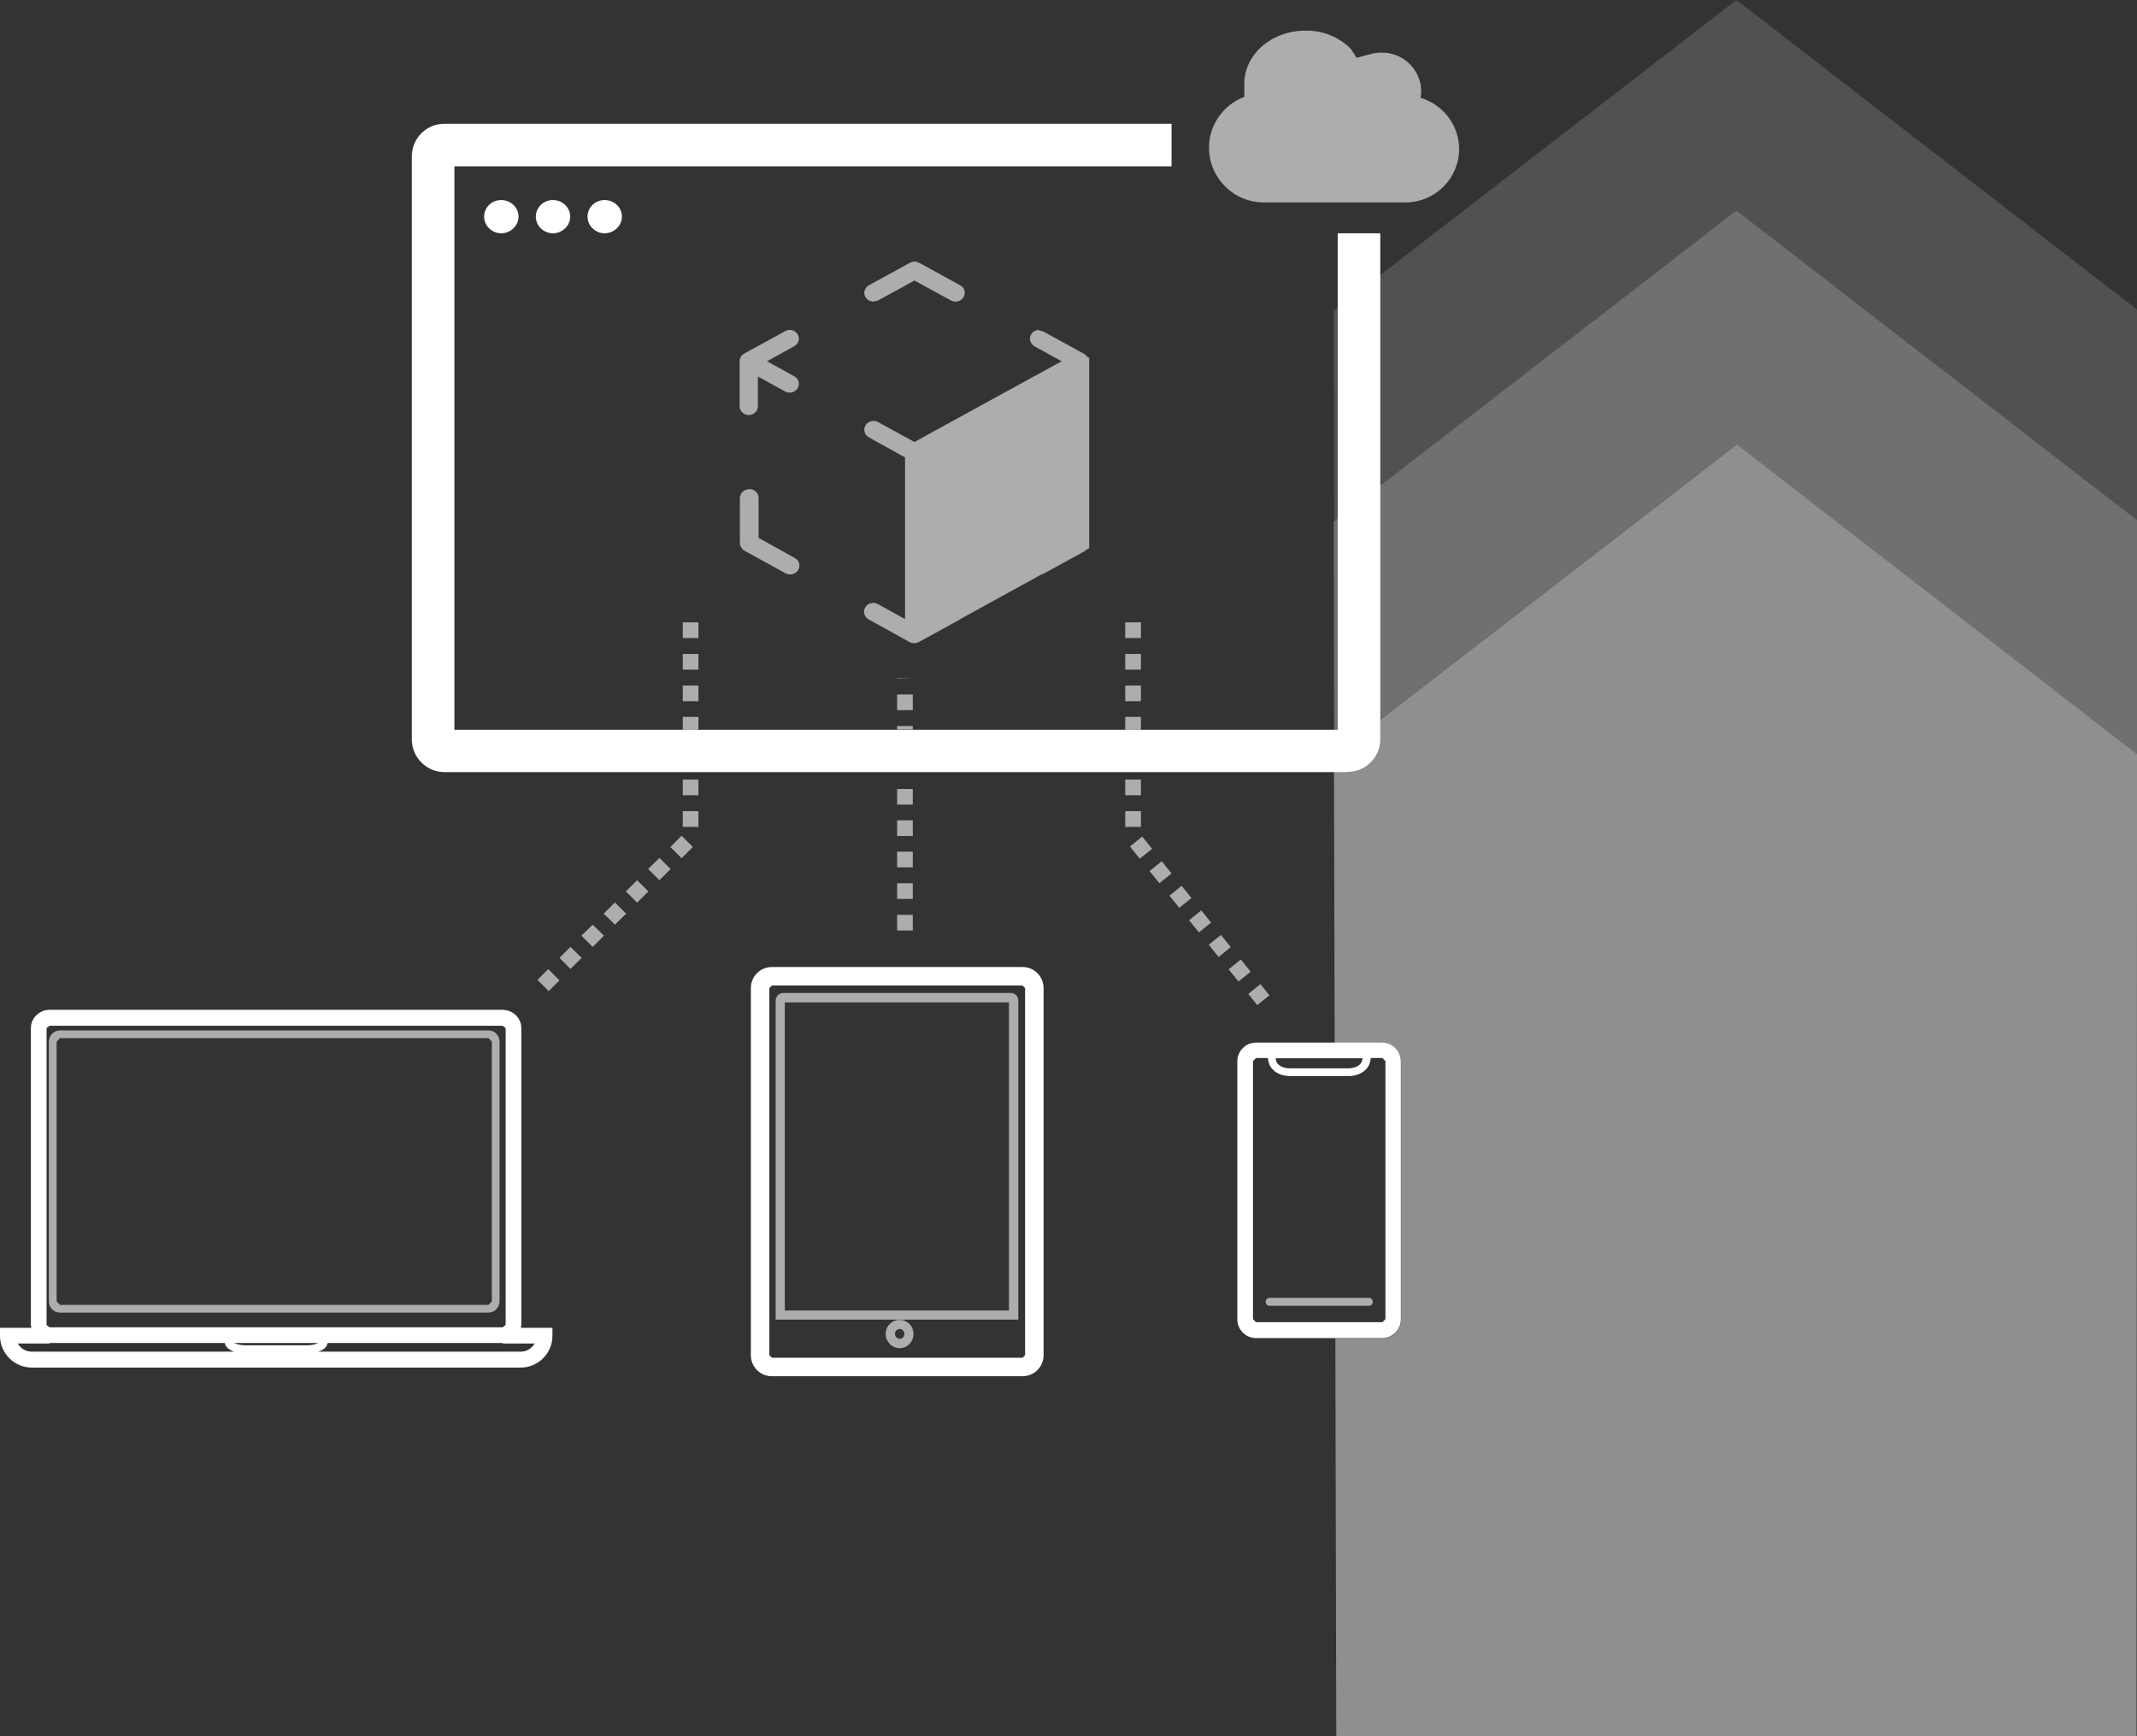 <?xml version="1.0" encoding="UTF-8"?>
<svg id="Layer_2" data-name="Layer 2" xmlns="http://www.w3.org/2000/svg" viewBox="0 0 91.33 74.2">
  <rect x="0" y="0" width="91.33" height="74.2" fill="#333333" stroke="none"/>
  <defs>
    <style>
      .cls-1, .cls-2, .cls-3, .cls-4 {
        fill: #fff;
      }

      .cls-2 {
        opacity: .15;
      }

      .cls-5 {
        opacity: .6;
      }

      .cls-3 {
        opacity: .3;
      }

      .cls-4 {
        opacity: .45;
      }
    </style>
  </defs>
  <g id="Layer_1-2" data-name="Layer 1">
    <g>
      <g id="_100" data-name="100">
        <g>
          <polygon class="cls-2" points="91.33 13.23 74.21 0 57 13.29 57.02 22.28 74.21 9 91.33 22.23 91.33 17.62 91.33 13.23"/>
          <polygon class="cls-3" points="57.02 22.28 57 22.29 57.02 32.28 74.21 19 91.33 32.23 91.33 26.62 91.33 22.23 91.33 22.23 74.21 9 57.02 22.28"/>
          <path class="cls-4" d="m91.33,32.23l-17.11-13.23-17.19,13.28-.02.02.03,12.27h2.04c.44,0,.8.36.8.8v11.03c0,.44-.36.8-.8.8h-2.01l.04,17.01h34.2l.02-37.58v-4.39h0Z"/>
        </g>
        <path class="cls-1" d="m20.69,9.26c0,.39.33.71.73.71s.74-.32.74-.71-.33-.71-.74-.71-.73.32-.73.71"/>
        <path class="cls-1" d="m22.9,9.26c0,.39.33.71.73.71s.74-.32.74-.71-.33-.71-.74-.71-.73.32-.73.71"/>
        <path class="cls-1" d="m25.11,9.26c0,.39.33.71.73.71s.74-.32.74-.71-.33-.71-.74-.71-.73.32-.73.71"/>
        <path class="cls-1" d="m57.59,33H18.99c-.76,0-1.39-.63-1.39-1.4V6.69c0-.78.62-1.4,1.39-1.4h31.08v1.82h-30.65v24.08h37.75V9.97h1.82v21.62c0,.77-.62,1.4-1.39,1.4"/>
        <path class="cls-1" d="m32.99,42.12l-.11.11v15.69l.11.11h10.71l.11-.11v-15.69l-.11-.11h-10.71Zm10.71,16.7h-10.71c-.5,0-.9-.4-.9-.9v-15.69c0-.5.4-.9.9-.9h10.71c.5,0,.9.4.9.9v15.69c0,.5-.4.9-.9.9"/>
        <path class="cls-1" d="m59.87,56.39v-11.03c0-.44-.36-.8-.8-.8h-5.39c-.44,0-.8.36-.8.8v11.03c0,.44.36.8.8.8h5.39c.44,0,.8-.36.8-.8Zm-2.84-11.16h1.2l-.02.11c-.04.18-.29.32-.57.32h-2.53c-.28,0-.53-.14-.57-.32l-.02-.11h2.51Zm-3.35,11.28l-.13-.13v-11.03l.13-.13h.5l.04.18c.08.34.45.59.9.59h2.53c.44,0,.82-.25.9-.59l.04-.18h.49l.13.13v11.03l-.13.13h-5.39Z"/>
        <path class="cls-1" d="m22.25,57.77h-8.66c.17-.05.31-.13.37-.26l.05-.11h7.48v.02h1.36c-.12.21-.34.35-.6.35m-21.49-.35h1.36v-.02h7.48l.05.11c.06.12.2.21.37.26H1.36c-.26,0-.48-.14-.6-.35m9.78.08c-.29,0-.45-.06-.53-.1h3.58c-.08.05-.24.1-.52.1h-2.53ZM1.99,43.94l.13-.1h19.36l.13.1v12.69l-.13.1H2.12l-.13-.1v-12.69Zm20.27,12.81l.02-.12v-12.69c0-.43-.36-.78-.81-.78H2.12c-.44,0-.8.35-.8.78v12.69l.02.12H0v.34c0,.75.61,1.36,1.36,1.36h20.89c.75,0,1.36-.61,1.36-1.36v-.34h-1.34Z"/>
      </g>
      <g id="_60" data-name="60" class="cls-5">
        <path class="cls-1" d="m58.5,55.47h-4.24c-.09,0-.17.07-.17.17s.08.17.17.17h4.24c.09,0,.17-.07.17-.17s-.08-.17-.17-.17"/>
        <path class="cls-1" d="m44.41,14.1c-.14,0-.27.07-.34.19-.11.18-.04.4.14.51h0s1.16.64,1.16.64l-1.16.64h-.01s-5.12,2.81-5.12,2.81l-1.55-.85c-.06-.03-.13-.05-.2-.05-.14,0-.27.07-.34.19-.11.18-.04.41.14.51h0s1.55.86,1.55.86v1.71h0v3.91h0v1.29l-1.16-.64c-.06-.03-.13-.05-.2-.05-.14,0-.27.07-.34.19-.11.18-.04.41.14.51h0s1.75.97,1.75.97c.06.03.13.05.2.05s.14-.02.2-.05l1.75-.96.02-.02,3.49-1.92.07-.02,1.75-.96.07-.06.13-.07v-8.15h-.05s-.14-.14-.14-.14l-1.75-.96c-.06-.03-.13-.05-.2-.05"/>
        <path class="cls-1" d="m32.01,20.91h0c-.21,0-.39.17-.39.38v1.92c0,.13.08.26.2.33l1.75.96c.06.03.13.05.2.05.14,0,.27-.07.34-.19.11-.18.05-.4-.14-.51h0s-1.55-.86-1.55-.86v-1.71c0-.21-.18-.38-.4-.38"/>
        <path class="cls-1" d="m39.09,11.18c-.07,0-.14.02-.2.05l-1.75.96c-.09.05-.16.13-.19.23-.03.1-.01.2.04.28.07.12.2.19.34.19l.2-.05,1.55-.85,1.56.85c.06.03.13.05.2.05.13,0,.27-.07.34-.19.05-.09.07-.19.04-.28-.03-.1-.09-.18-.19-.23l-1.75-.96c-.06-.03-.13-.05-.2-.05"/>
        <path class="cls-1" d="m33.76,14.1c-.07,0-.14.02-.2.05l-1.75.96c-.12.06-.2.19-.2.33v1.92c0,.21.18.38.39.38h0c.21,0,.39-.17.39-.38v-1.27l1.16.64c.06.03.13.05.2.05.14,0,.27-.07.34-.19.05-.09.07-.19.04-.28-.03-.1-.09-.18-.19-.23l-1.16-.64,1.16-.64c.09-.05.16-.13.19-.23.03-.1.01-.2-.04-.28-.07-.12-.21-.19-.34-.19"/>
        <path class="cls-1" d="m43.21,42.44h-9.74c-.17,0-.32.15-.32.32v13.64h10.37v-13.64c0-.18-.14-.32-.32-.32m-9.66.4h9.58v13.17h-9.58v-13.17Zm4.91,13.57c-.33,0-.6.27-.6.6s.27.61.6.61.59-.27.59-.61-.27-.6-.59-.6m0,.81c-.11,0-.2-.09-.2-.21s.09-.21.2-.21.2.09.2.21-.09.21-.2.21"/>
        <path class="cls-1" d="m20.89,44.04H2.56c-.26,0-.47.22-.47.48v11.1c0,.27.21.48.47.48h18.32c.26,0,.47-.22.47-.48v-11.1c0-.27-.21-.48-.47-.48M2.56,55.77l-.14-.15v-11.1l.14-.15h18.32l.14.15v11.1l-.14.15H2.56Z"/>
        <path class="cls-1" d="m29.85,26.6h-.67v.67h.67v-.67Zm0,1.35h-.67v.67h.67v-.67Zm0,1.35h-.67v.67h.67v-.67Zm0,1.34h-.67v.55h.67v-.55Z"/>
        <path class="cls-1" d="m29.85,33.32h-.67v.67h.67v-.67Zm0,1.35h-.67v.67h.67v-.67Zm-.72,1.05l-.48.48.48.48.48-.48-.48-.48Zm-.95.95l-.48.47.48.48.48-.48-.48-.47Zm-.95.95l-.48.48.48.48.48-.48-.48-.48Zm-.95.95l-.48.48.48.47.48-.47-.48-.48Zm-.95.95l-.48.47.48.48.48-.48-.48-.47Zm-.95.95l-.47.47.47.47.48-.47-.48-.47Zm-.95.95l-.46.46.48.48.46-.46-.48-.48Z"/>
        <path class="cls-1" d="m48.76,26.6h-.67v.67h.67v-.67Zm0,1.35h-.67v.67h.67v-.67Zm0,1.35h-.67v.67h.67v-.67Zm0,1.34h-.67v.55h.67v-.55Z"/>
        <path class="cls-1" d="m48.76,33.32h-.67v.67h.67v-.67Zm0,1.35h-.67v.67h.67v-.67Zm.05,1.09l-.52.42.42.52.53-.42-.42-.52Zm.84,1.05l-.52.42.42.52.52-.42-.42-.52Zm.85,1.05l-.52.42.42.52.52-.42-.42-.52Zm.84,1.05l-.52.42.42.52.52-.42-.42-.52Zm.84,1.05l-.52.42.42.52.52-.42-.42-.52Zm.85,1.05l-.52.42.42.52.52-.42-.42-.52Zm.84,1.05l-.52.42.38.48.52-.42-.38-.48Z"/>
        <path class="cls-1" d="m39.01,33.72h-.67v.67h.67v-.67Zm0,1.34h-.67v.67h.67v-.67Zm0,1.34h-.67v.67h.67v-.67Zm0,1.35h-.67v.67h.67v-.67Zm0,1.35h-.67v.67h.67v-.67Z"/>
        <path class="cls-1" d="m39.01,28.99h-.67v.02l.67-.02Zm0,.69h-.67v.67h.67v-.67Zm0,1.35h-.67v.15h.67v-.15Z"/>
        <path class="cls-1" d="m57.98,2.47l-.24-.37c-.51-.52-1.22-.81-1.96-.79-1.44,0-2.6,1.02-2.6,2.26v.57c-.9.34-1.51,1.2-1.51,2.17,0,1.28,1.03,2.33,2.32,2.34h6.08c1.26,0,2.29-1.02,2.29-2.29-.01-1.01-.68-1.89-1.65-2.18.02-.1.03-.2.03-.31-.03-.92-.79-1.64-1.71-1.62-.15,0-.31.02-.45.06"/>
      </g>
    </g>
  </g>
</svg>